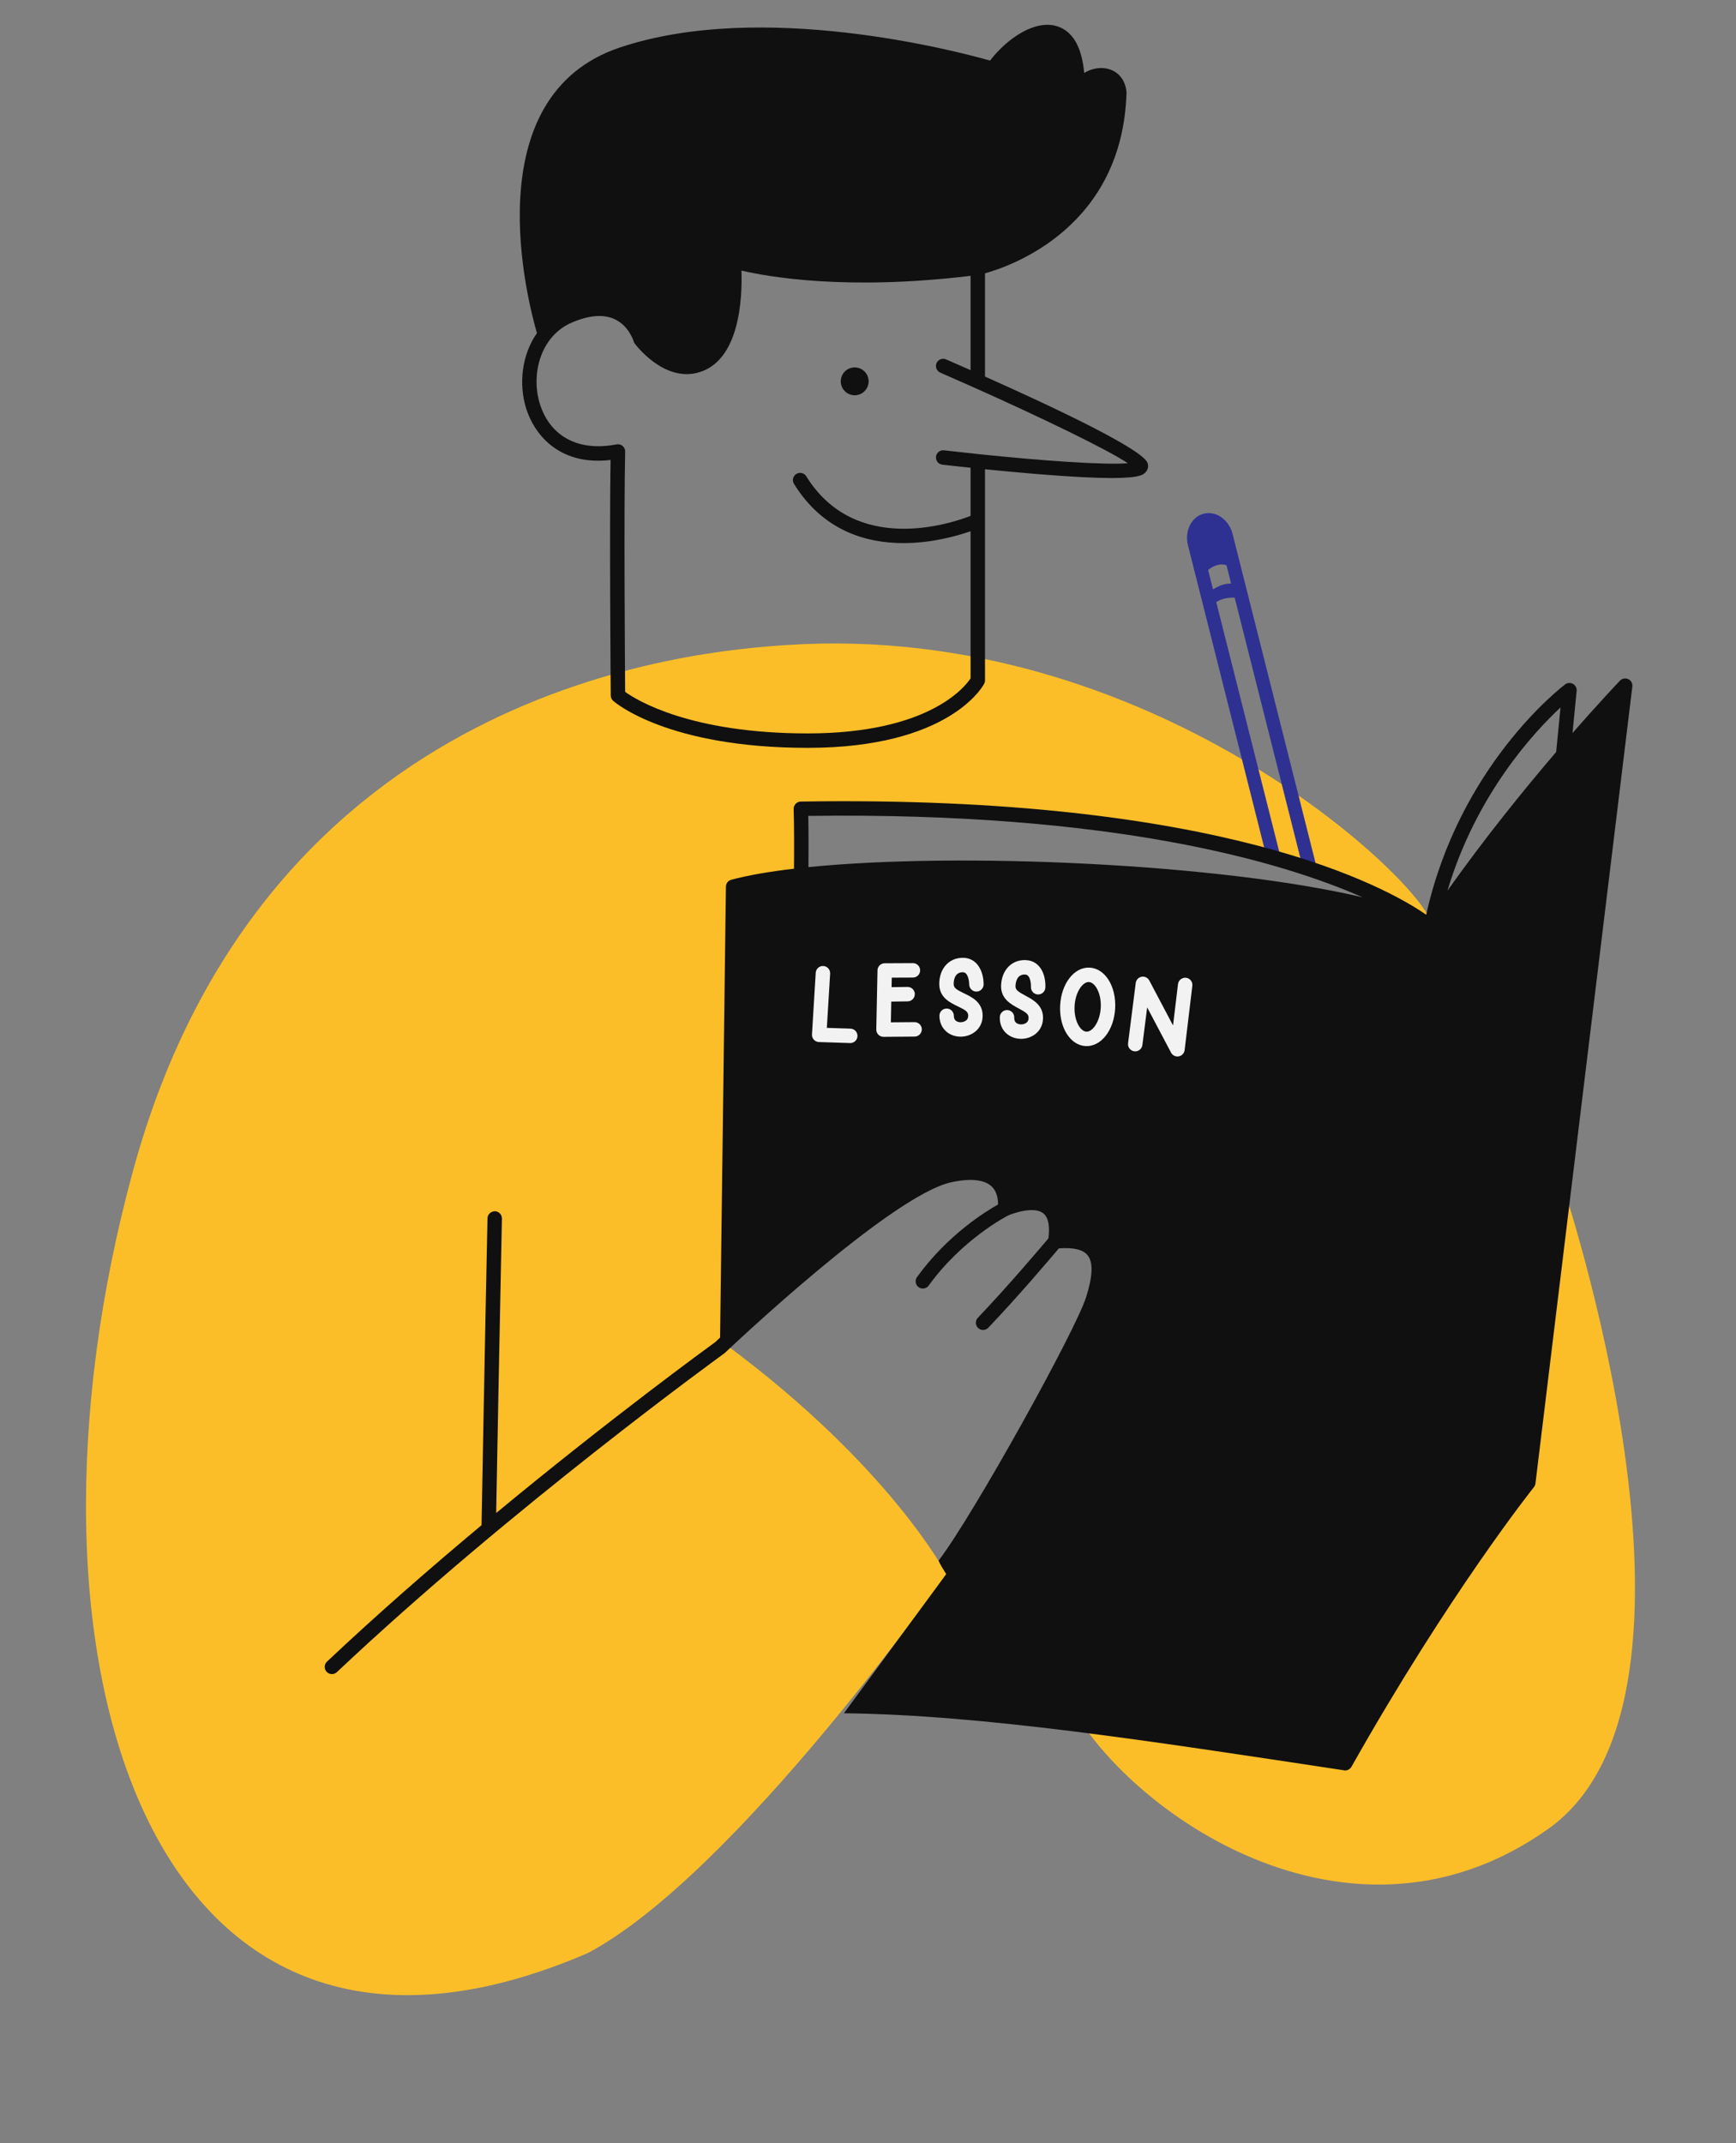 <?xml version="1.0" encoding="UTF-8" standalone="no"?><svg xmlns="http://www.w3.org/2000/svg" xmlns:xlink="http://www.w3.org/1999/xlink" fill="#000000" height="371.2" preserveAspectRatio="xMidYMid meet" version="1" viewBox="-14.9 -4.3 300.8 371.2" width="300.8" zoomAndPan="magnify"><rect x="-14.9" y="-4.3" width="300.8" height="371.2" fill="#808080" stroke="none"/><g id="change1_1"><path d="M149.068,268.336c0,0-36.545,52.083-62.11,65.649c-76.174,32.87-101.877-51.149-78.783-135.587 c22.956-83.935,97.338-89.932,113.348-90.978c63.089-4.123,110.017,41.003,111.575,48.186 c-7.817-4.508-24.687-12.189-54.445-16.686c-15.261-1.956-54.391-3.326-54.391-3.326l-0.438,12.714 c-7.285,0.511-11.692,0.982-11.692,0.982s-0.891,64.7-1.094,79.435C139.349,249.724,149.068,268.336,149.068,268.336z M168.871,287.55c7.869,19.435,48.574,50.466,84.522,24.913c32.478-23.087,2.103-112.696,2.103-112.696 S156.725,257.551,168.871,287.55z" fill="#fbbe28"/></g><g id="change2_1"><path d="M183.939,75.891c-0.845-2.365-15.889-9.49-28.166-14.969V43.045 c4.649-1.292,23.811-8.024,24.52-31.262c0.002-0.05,0-0.101-0.004-0.151c-0.21-2.307-1.69-3.886-3.862-4.121 c-1.095-0.12-2.374,0.157-3.468,0.837c-0.403-4.482-1.947-7.191-4.609-8.073 c-3.793-1.254-8.618,1.935-11.706,5.918C150.758,4.527,117.169-4.297,92.562,3.907 C67.146,12.38,76.622,48.217,78.14,53.395c-2.622,3.725-3.184,8.789-1.898,12.955 c1.587,5.144,6.253,10.03,14.653,9.017c-0.206,11.771,0.028,40.499,0.031,40.802 c0.003,0.355,0.157,0.692,0.423,0.927c0.377,0.332,9.502,8.139,33.697,8.139c24.474,0,30.347-10.65,30.584-11.104 c0.095-0.179,0.144-0.378,0.144-0.581V76.977c2.711,0.274,5.899,0.577,9.108,0.84 c6.076,0.497,10.131,0.683,12.861,0.682c5.06,0,5.568-0.638,5.949-1.117 C184.029,76.958,184.122,76.4,183.939,75.891z M154.542,74.347c-0.007-0-0.012-0.004-0.019-0.004 c-0.002,0-0.004,0.001-0.006,0.001c-1.954-0.204-3.915-0.42-5.849-0.645c-0.677-0.078-1.306,0.411-1.386,1.097 c-0.08,0.686,0.411,1.307,1.097,1.387c0.039,0.004,1.978,0.23,4.894,0.536v8.339 c-3.627,1.404-20.023,6.785-28.47-6.862c-0.363-0.586-1.134-0.767-1.721-0.405 c-0.587,0.364-0.768,1.134-0.405,1.721c5.021,8.11,12.469,10.259,18.955,10.259c4.938,0,9.314-1.245,11.641-2.056 v25.485c-0.979,1.483-7.261,9.534-28.228,9.534c-20.345,0-29.631-5.762-31.625-7.194 c-0.034-4.439-0.233-31.877,0.004-41.612c0.009-0.379-0.154-0.741-0.444-0.986 c-0.29-0.244-0.674-0.343-1.046-0.271c-6.566,1.291-11.542-1.349-13.304-7.058 c-1.562-5.063,0.089-11.701,5.559-14.045c3.007-1.289,5.513-1.48,7.45-0.566c2.45,1.156,3.24,3.778,3.247,3.799 c0.041,0.146,0.108,0.284,0.199,0.406c0.195,0.264,4.855,6.445,10.676,5.104c7.619-1.758,7.972-13.257,7.812-17.748 c4.596,1.085,18.21,3.51,39.7,0.914v16.335c-1.49-0.658-2.921-1.286-4.251-1.865 c-0.632-0.276-1.369,0.015-1.645,0.647c-0.275,0.633,0.015,1.37,0.647,1.645c1.98,0.862,3.982,1.746,5.97,2.635 c0.028,0.013,0.054,0.026,0.083,0.037c11.672,5.221,22.849,10.625,26.446,13.025 C176.56,76.27,165.684,75.512,154.542,74.347z M133.986,59.472c-1.259-0.437-2.634,0.229-3.071,1.488 c-0.437,1.259,0.229,2.634,1.488,3.071c1.259,0.437,2.634-0.229,3.071-1.488 C135.911,61.284,135.244,59.909,133.986,59.472z M175.486,211.537c-1.236-1.518-3.25-2.223-6.142-2.158 c0.133-2.576-0.537-4.436-1.999-5.542c-2.044-1.546-4.984-1.071-6.866-0.511c-0.132-1.199-0.57-2.717-1.813-3.913 c-1.897-1.826-5.002-2.295-9.23-1.39c-11.025,2.362-38.517,28.352-40.386,30.128 c-1.232,0.893-18.027,13.112-37.976,29.615c0.147-8.003,0.595-32.185,0.994-50.994 c0.015-0.69-0.533-1.262-1.223-1.276c-0.681,0.019-1.261,0.533-1.276,1.224 c-0.448,21.089-0.957,48.936-1.034,53.157c-8.77,7.319-18.033,15.385-26.781,23.634 c-0.502,0.474-0.526,1.265-0.052,1.767c0.246,0.261,0.578,0.393,0.91,0.393c0.308,0,0.616-0.113,0.857-0.341 c30.253-28.527,66.749-54.937,67.114-55.2c0.046-0.033,0.09-0.069,0.131-0.108 c0.286-0.273,28.758-27.305,39.247-29.552c3.308-0.71,5.714-0.454,6.962,0.734c1.001,0.954,1.121,2.362,1.104,3.135 c-2.053,1.141-8.712,5.203-14.036,12.566c-0.404,0.56-0.279,1.341,0.28,1.745 c0.222,0.16,0.477,0.237,0.731,0.237c0.388,0,0.769-0.18,1.014-0.518c5.742-7.94,13.339-11.918,13.729-12.119 c1.091-0.491,4.521-1.611,6.097-0.417c1.101,0.836,1.124,2.768,0.917,4.366c-1.188,1.413-7.04,8.332-12.224,13.747 c-0.477,0.498-0.46,1.29,0.039,1.768c0.242,0.231,0.554,0.347,0.864,0.347c0.329,0,0.657-0.129,0.903-0.386 c5.082-5.308,10.799-12.047,12.229-13.745c2.494-0.191,4.175,0.2,4.979,1.187 c0.992,1.217,0.906,3.596-0.26,7.273c-1.867,5.882-19.44,37.57-25.541,45.612 c0.156,0.548,0.874,1.657,1.321,2.334c6.04-7.382,24.456-40.425,26.603-47.191 C176.667,218.001,177.548,214.067,175.486,211.537z" fill="#101011"/></g><g id="change3_1"><path d="M207.241,145.152l-11.4-45.164c0.653-0.418,1.698-0.837,3.192-0.774l11.757,46.572l2.526,0.451 l-14.638-58.032c-0.622-2.482-2.862-4.066-4.996-3.532c-2.132,0.536-3.362,2.989-2.741,5.469l13.761,54.556 L207.241,145.152z M194.434,94.423c1.511-1.196,2.649-1.019,3.181-0.814l0.802,3.171 c-0.734-0.015-1.847,0.155-3.131,1.014L194.434,94.423z" fill="#2e3192"/></g><g id="change2_2"><path d="M267.233,113.333c-0.485-0.229-1.065-0.123-1.438,0.264c-0.078,0.081-3.362,3.517-8.223,9.077 l0.716-7.306c0.048-0.494-0.2-0.97-0.634-1.213c-0.434-0.242-0.969-0.206-1.364,0.094 c-0.765,0.578-18.366,14.148-24.068,39.895c-6.782-4.715-35.344-20.778-108.372-19.605 c-0.334,0.005-0.652,0.144-0.883,0.386s-0.355,0.565-0.346,0.899c0.095,3.416,0.084,7.446,0.056,10.342 c-4.262,0.501-7.951,1.138-10.868,1.915c-0.541,0.144-0.92,0.631-0.928,1.191l-1.032,79.837 c3.131-3.075,14.78-14.381,21.065-18.646c7.304-4.957,23.217-18.056,28.696-6.261 c2.98-1.322,10.286-1.956,8.339,7.043c2.487-1.044,9.621-0.146,7.313,4.957 c-2.308,5.103-2.348,8.87-6.13,15.783c-3.504,6.404-13.721,26.901-20.599,35.383 c0.686,1.22,0.535,0.969,0.535,0.969l-17.738,24.116l-0,0c23.925,0.266,52.702,4.75,86.454,9.85 c0.06,0.009,0.116,0.018,0.174,0.028c0.032,0.006,0.057,0.025,0.09,0.028c0.043,0.005,0.085,0.006,0.127,0.007 c0,0,0.001,0,0.001,0c0,0,0-0,0.001-0c0.001,0,0.001,0,0.001,0 c0.002,0,0.003-0.001,0.005-0.001c0.137-0.001,0.269-0.031,0.396-0.074c0.038-0.013,0.072-0.029,0.108-0.045 c0.095-0.043,0.183-0.097,0.265-0.163c0.026-0.021,0.053-0.037,0.077-0.059c0.091-0.085,0.172-0.181,0.236-0.294 c16.962-30.068,31.475-48.264,31.619-48.444c0.146-0.182,0.238-0.4,0.267-0.631l16.788-138.041 C268.002,114.079,267.718,113.564,267.233,113.333z M125.18,145.894c0.023-2.536,0.032-5.847-0.029-8.874 c52.732-0.709,81.944,7.89,96.065,14.106C196.467,145.284,151.489,143.252,125.18,145.894z M254.739,125.95 c-5.51,6.445-12.361,14.885-18.836,24.025c4.972-16.69,15.051-27.52,19.592-31.736L254.739,125.95z" fill="#101011"/></g><g id="change4_1"><path d="M173.91,163.302c-2.672-0.138-4.919,2.739-5.115,6.549c-0.196,3.81,1.743,6.902,4.415,7.04 c2.672,0.138,4.92-2.739,5.116-6.549C178.523,166.531,176.582,163.439,173.91,163.302z M173.339,174.393 c-1.071-0.055-2.174-1.955-2.047-4.414c0.127-2.46,1.419-4.236,2.49-4.181s2.175,1.955,2.048,4.414 S174.41,174.448,173.339,174.393z M132.473,173.871c-0.001,0-0.003-0-0.004-0l-4.101-0.136l0.57-9.389 c0.042-0.689-0.483-1.282-1.173-1.323c-0.01-0.001-0.021-0.001-0.031-0.002 c-0.675-0.025-1.251,0.494-1.292,1.174l-0.648,10.671c-0.02,0.337,0.097,0.667,0.323,0.917 c0.227,0.249,0.544,0.396,0.879,0.408c0.001,0,0.003,0,0.004,0l5.386,0.178 c0.69,0.023,1.268-0.518,1.291-1.208C133.7,174.474,133.161,173.896,132.473,173.871z M143.567,172.745 c-0.001,0-0.003,0-0.004,0l-4.102,0.034l0.074-3.594l2.845-0.04c0.689-0.01,1.241-0.577,1.232-1.267 c-0.009-0.686-0.571-1.236-1.256-1.232c-0.004,0-0.008,0-0.012,0l-2.758,0.039l0.034-1.644l3.673-0.018 c0.69-0.004,1.247-0.566,1.244-1.256c-0.004-0.69-0.566-1.247-1.256-1.244l-4.891,0.025 c-0.678,0.003-1.23,0.547-1.244,1.224l-0.209,10.244c-0.006,0.337,0.123,0.664,0.361,0.904 c0.237,0.239,0.559,0.373,0.895,0.371c0.001,0,0.003,0,0.004,0l5.388-0.045c0.69-0.006,1.245-0.57,1.24-1.261 C144.817,173.295,144.255,172.741,143.567,172.745z M151.925,164.099c1.085-0.005,1.108,2.087,1.108,2.108 c0.004,0.69,0.566,1.247,1.256,1.244c0.69-0.004,1.247-0.566,1.244-1.256c-0.011-2.296-1.135-4.608-3.621-4.596 c-2.406,0.012-4.077,1.888-4.064,4.561c0.012,2.32,1.866,3.205,3.22,3.852c1.389,0.663,1.794,0.955,1.797,1.608 c0.006,1.123-1.25,1.143-1.303,1.143c-0.339,0.002-0.651-0.099-0.857-0.277 c-0.22-0.189-0.328-0.468-0.33-0.854c-0.004-0.69-0.566-1.247-1.256-1.244 c-0.69,0.004-1.247,0.566-1.244,1.256c0.006,1.105,0.431,2.078,1.2,2.738c0.666,0.572,1.553,0.885,2.499,0.88 c1.846-0.009,3.802-1.294,3.79-3.655c-0.012-2.32-1.866-3.205-3.22-3.852c-1.389-0.663-1.794-0.955-1.797-1.608 C150.345,165.534,150.492,164.106,151.925,164.099z M162.724,164.496c1.084,0.043,1.014,2.135,1.013,2.156 c-0.028,0.69,0.509,1.271,1.199,1.299c0.69,0.028,1.271-0.509,1.299-1.199c0.091-2.295-0.928-4.654-3.411-4.753 c-2.404-0.096-4.158,1.703-4.264,4.375c-0.092,2.318,1.72,3.285,3.044,3.992c1.358,0.725,1.749,1.034,1.723,1.687 c-0.045,1.123-1.3,1.085-1.353,1.083c-0.339-0.013-0.646-0.128-0.844-0.315c-0.211-0.199-0.306-0.482-0.291-0.868 c0.027-0.69-0.509-1.271-1.199-1.299c-0.69-0.027-1.271,0.509-1.299,1.199 c-0.044,1.104,0.338,2.095,1.077,2.789c0.64,0.602,1.512,0.953,2.457,0.991c1.844,0.073,3.856-1.122,3.95-3.482 c0.092-2.318-1.72-3.285-3.044-3.992c-1.358-0.725-1.749-1.034-1.723-1.687 C161.082,165.859,161.293,164.439,162.724,164.496z M190.605,165.055c-0.658-0.067-1.308,0.408-1.39,1.092 l-0.86,7.174l-4.117-7.793c-0.255-0.482-0.79-0.743-1.329-0.646c-0.536,0.097-0.948,0.531-1.017,1.072 l-1.33,10.445c-0.087,0.685,0.398,1.31,1.082,1.398c0.673,0.095,1.31-0.397,1.399-1.082l0.83-6.525 l4.141,7.837c0.199,0.376,0.57,0.618,0.978,0.66c0.117,0.012,0.236,0.007,0.355-0.014 c0.537-0.1,0.948-0.538,1.014-1.08l1.337-11.147C191.779,165.76,191.29,165.138,190.605,165.055z" fill="#f2f2f2"/></g></svg>